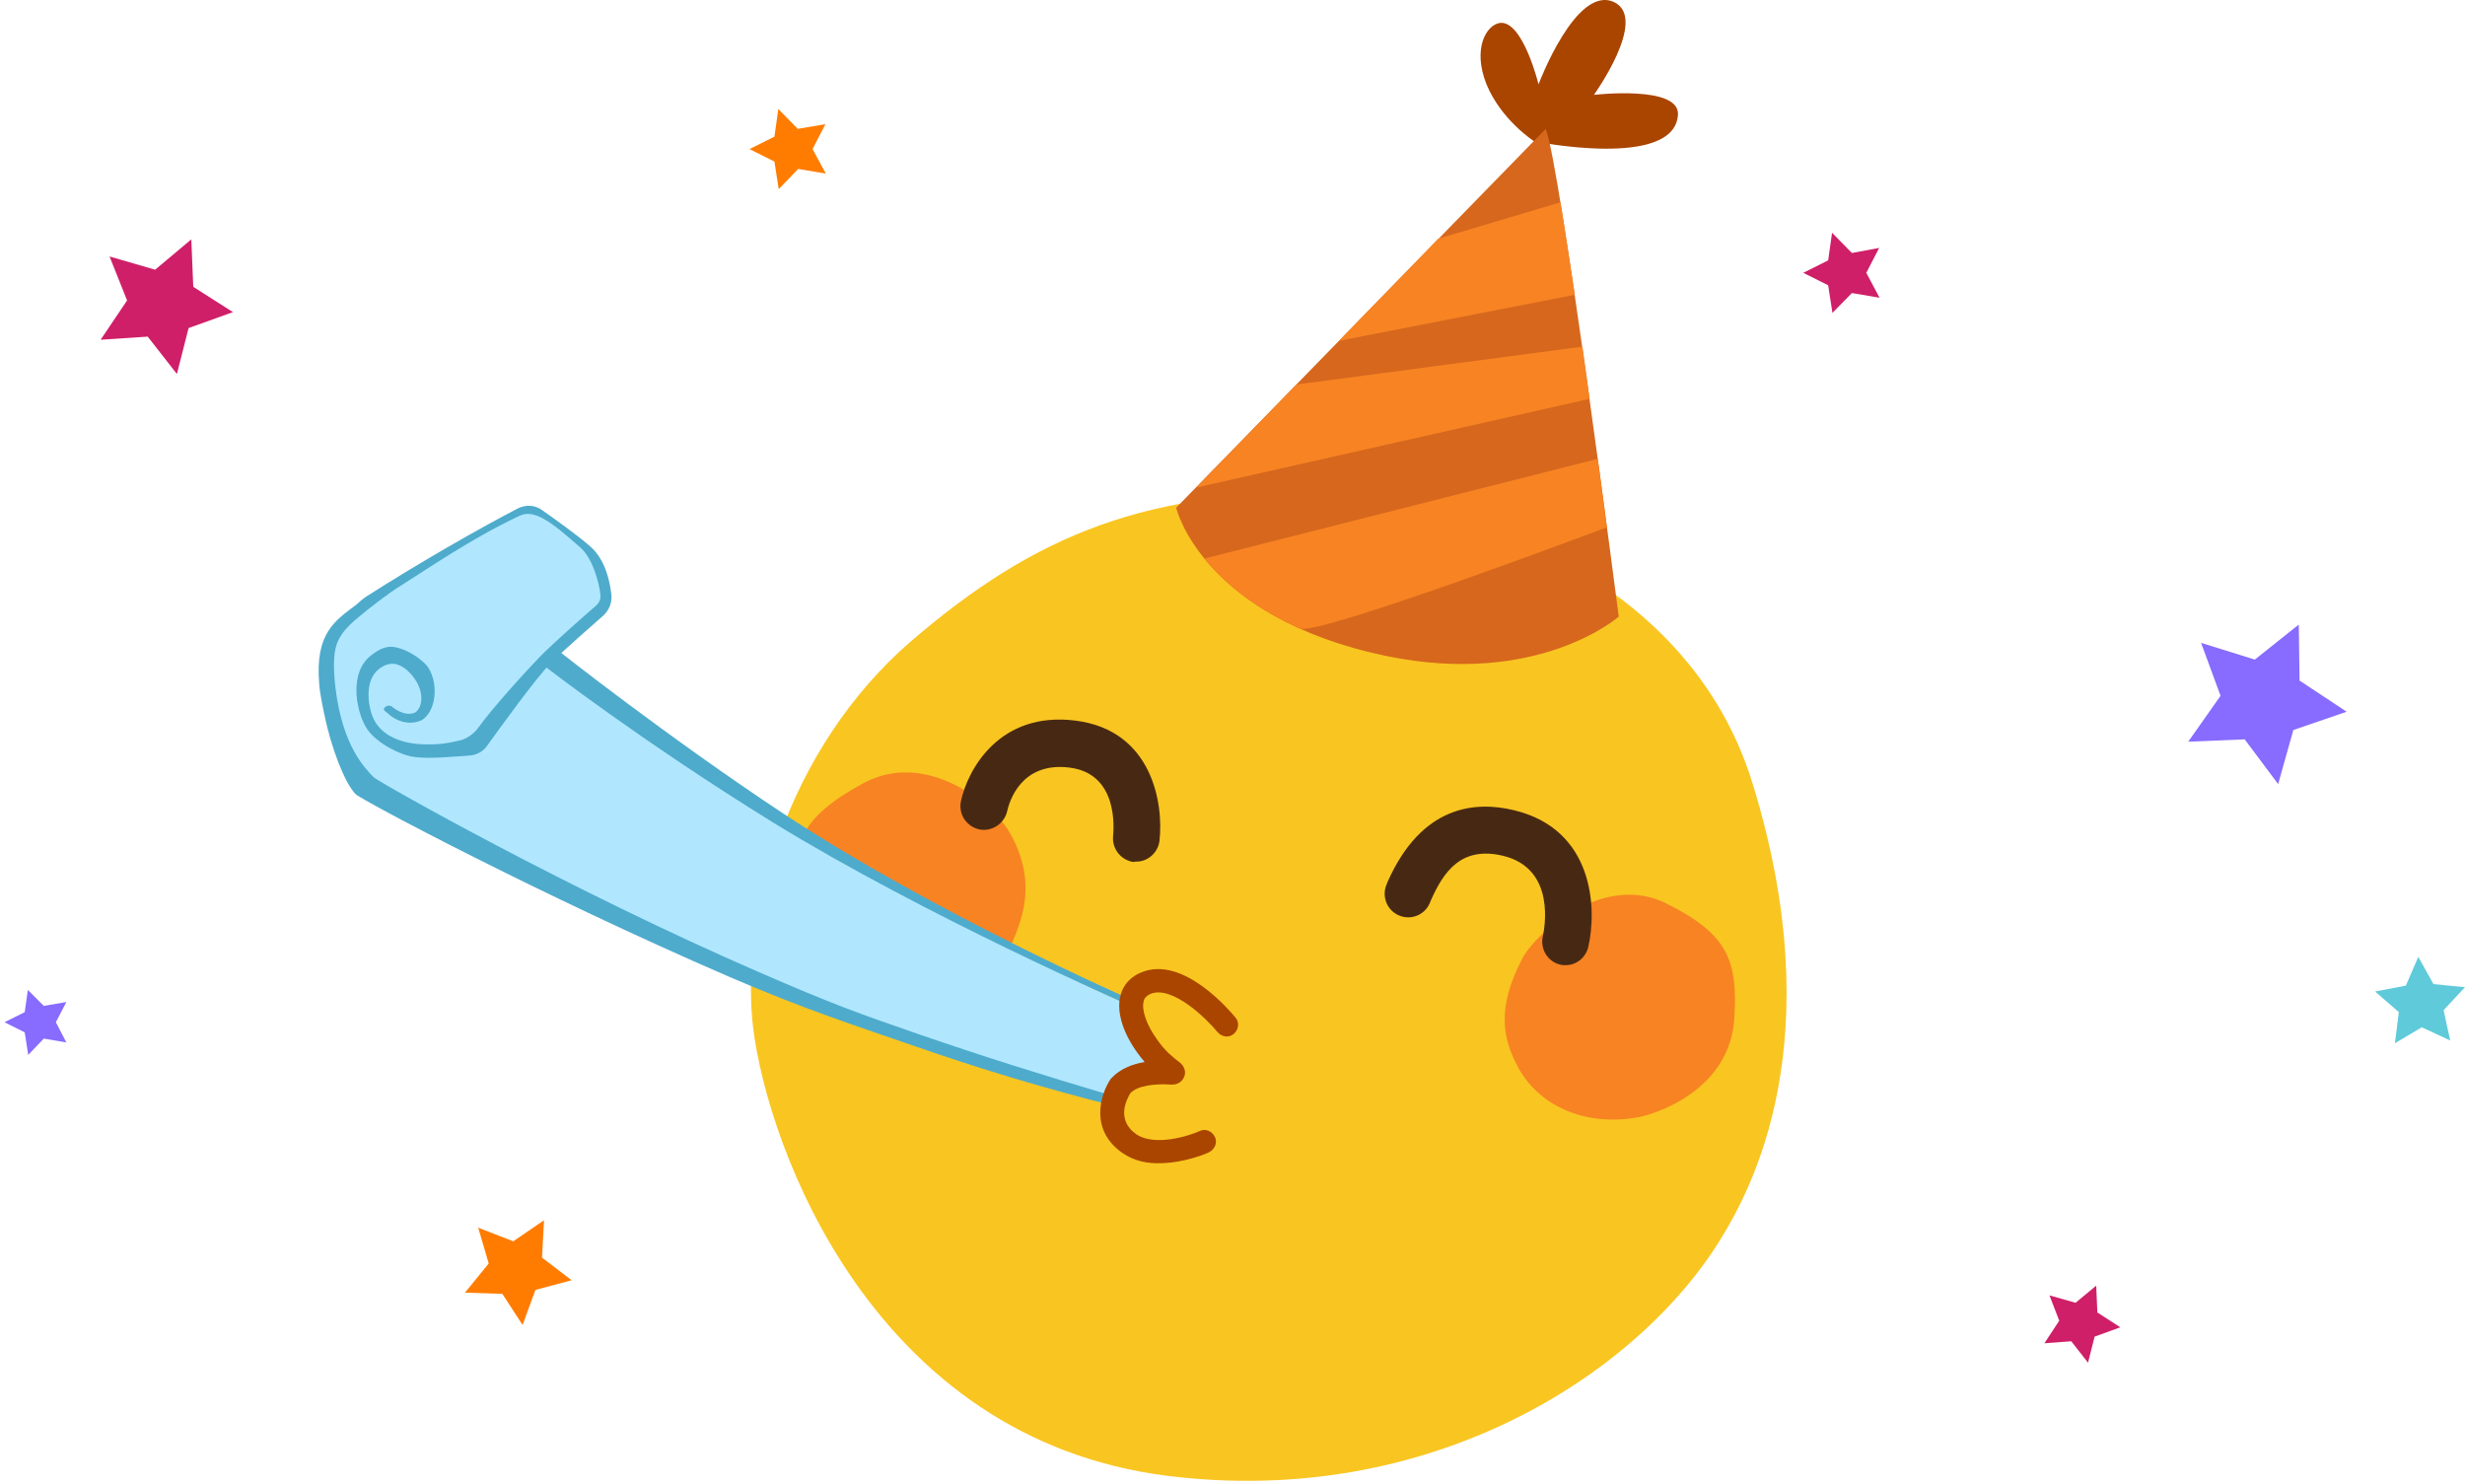 <svg width="294" height="177" viewBox="0 0 294 177" fill="none" xmlns="http://www.w3.org/2000/svg">
<path d="M268.929 78.665L274.176 74.488L274.268 81.171L279.886 84.883L273.526 87.064L271.715 93.515L267.722 88.178L260.99 88.457L264.844 82.981L262.522 76.669L268.929 78.665Z" fill="#886BFF"/>
<path d="M290.24 117.368L294 117.739L291.447 120.477L292.236 124.096L288.847 122.519L285.643 124.421L286.107 120.709L283.275 118.249L286.943 117.553L288.429 114.119L290.24 117.368Z" fill="#5FCAD9"/>
<path d="M250.152 156.534L252.891 158.298L249.827 159.411L249.038 162.52L247.041 159.968L243.838 160.2L245.602 157.509L244.441 154.492L247.552 155.374L250.013 153.332L250.152 156.534Z" fill="#CF1F68"/>
<path d="M23.05 34.208L27.785 37.225L22.493 39.127L21.1 44.603L17.618 40.148L12 40.52L15.157 35.833L13.068 30.589L18.5 32.167L22.818 28.547L23.05 34.208Z" fill="#CF1F68"/>
<path d="M95.151 15.367L98.448 14.81L96.916 17.78L98.494 20.703L95.198 20.147L92.877 22.56L92.366 19.265L89.394 17.78L92.366 16.295L92.83 13L95.151 15.367Z" fill="#FF7C00"/>
<path d="M220.877 30.171L224.127 29.568L222.594 32.538L224.173 35.508L220.877 34.951L218.555 37.318L218.045 34.023L215.073 32.538L218.045 31.053L218.509 27.758L220.877 30.171Z" fill="#CF1F68"/>
<path d="M5.224 119.967L7.917 119.503L6.664 121.916L7.917 124.329L5.224 123.865L3.367 125.814L2.949 123.123L0.535 121.916L2.949 120.71L3.321 118.064L5.224 119.967Z" fill="#886BFF"/>
<path d="M64.649 149.992L68.177 152.684L63.859 153.844L62.327 158.02L59.913 154.308L55.456 154.169L58.288 150.688L57.035 146.419L61.213 148.043L64.881 145.537L64.649 149.992Z" fill="#FF7C00"/>
<path d="M159.926 58.895C137.092 58.094 123.426 63.756 108.62 76.509C93.815 89.319 88.235 109.449 89.829 122.602C91.595 136.842 104.122 171.613 139.256 176.016C170.46 179.905 195.173 164.064 205.195 147.822C208.897 141.818 218.52 124.146 209.01 93.379C200.526 65.929 168.752 59.238 159.926 58.895Z" fill="#F9C521"/>
<path d="M182.989 16.861C182.989 16.861 179.06 14.345 177.294 10.055C175.586 5.766 177.294 2.964 178.889 2.735C181.622 2.392 183.501 10.055 183.501 10.055C183.501 10.055 188 -1.954 192.555 0.276C196.598 2.278 190.107 11.314 190.107 11.314C190.107 11.314 200.413 10.113 200.128 13.716C199.673 20.235 182.989 16.861 182.989 16.861Z" fill="#AA4500"/>
<path d="M140.281 60.554L184.355 15.375C186.063 19.321 193.067 73.536 193.067 73.536C193.067 73.536 183.501 81.999 165.279 78.225C143.299 73.593 140.281 60.554 140.281 60.554Z" fill="#D6671D"/>
<path d="M171.543 28.469L186.121 24.123C186.633 27.268 187.203 31.1 187.829 35.16L159.699 40.651L171.543 28.469Z" fill="#F78323"/>
<path d="M154.631 45.856L188.74 41.338C189.024 43.397 189.309 45.513 189.594 47.571L142.673 58.151L154.631 45.856Z" fill="#F78323"/>
<path d="M143.641 66.614L190.561 54.719C190.561 54.719 191.359 60.438 191.643 62.897C191.643 62.897 157.193 75.879 155.029 74.963C149.392 72.447 145.861 69.302 143.641 66.614Z" fill="#F78323"/>
<path d="M180.881 126.951C179.344 123.92 178.432 120.374 181.507 114.426C183.216 111.109 191.358 104.075 198.704 107.735C206.05 111.395 207.302 114.483 206.847 121.518C206.277 130.096 197.337 132.955 195.117 133.298C188.853 134.328 183.33 131.812 180.881 126.951Z" fill="#F78323"/>
<path d="M120.351 113.224C121.831 109.964 123.881 105.332 120.408 99.27C118.472 95.896 110.443 89.319 102.926 93.436C95.353 97.554 94.214 100.814 94.954 108.134C95.865 117.113 105.318 119.743 107.709 120.029C114.258 120.887 118.016 118.428 120.351 113.224Z" fill="#F78323"/>
<path d="M44.276 71.421C46.611 68.962 63.238 60.498 63.238 60.498C63.238 60.498 67.452 63.358 69.957 65.473C72.463 67.589 72.349 71.936 72.349 71.936L66.199 78.112C66.199 78.112 79.296 88.463 93.019 97.556C111.184 109.566 134.815 119.917 134.815 119.917C134.815 119.917 135.214 121.518 135.84 123.062C136.466 124.606 138.972 127.294 138.972 127.294C138.972 127.294 135.555 127.351 134.644 128.438C133.733 129.524 133.278 131.069 133.278 131.069C133.278 131.069 112.892 126.322 90.229 116.485C67.566 106.649 43.08 92.352 42.511 91.78C41.087 90.293 40.917 88.349 39.664 82.516C38.411 76.74 41.941 73.88 44.276 71.421Z" fill="#B0E7FF"/>
<path d="M134.757 119.917L135.042 119.288C134.814 119.174 111.24 108.823 93.36 96.984C79.864 88.063 66.71 77.712 66.597 77.598L64.945 79.428C65.059 79.542 76.448 88.349 92.164 98.071C110.499 109.337 134.529 119.803 134.757 119.917Z" fill="#4EABCC"/>
<path d="M133.22 131.812C133.505 131.812 133.789 131.583 133.903 131.297C134.017 130.897 133.334 130.897 132.992 130.783C123.767 128.038 117.39 126.036 109.589 123.348C102.642 120.946 99.51 119.86 90.456 115.914C67.793 106.077 45.471 93.439 44.56 92.695C43.535 91.609 40.859 89.035 40.005 82.001C39.777 79.885 39.72 78.112 40.175 76.797C40.859 74.967 42.396 73.937 43.82 72.736C44.105 72.508 46.211 70.849 47.578 69.991C51.051 67.818 55.949 64.387 61.814 61.585C62.326 61.356 63.123 60.956 64.718 61.813C66.198 62.614 67.508 63.815 69.216 65.302C70.697 66.56 71.494 69.648 71.608 70.906C71.665 71.421 71.494 71.879 71.095 72.222C69.444 73.651 66.483 76.282 64.889 77.826C63.123 79.599 58.796 84.346 57.031 86.805C56.803 87.148 56.005 88.006 54.924 88.292C53.215 88.692 52.02 88.864 50.084 88.749C47.464 88.578 45.3 87.548 44.446 85.489C43.991 84.403 43.307 81.143 45.3 79.713C45.927 79.256 46.553 79.084 47.179 79.199C48.261 79.427 49.172 80.457 49.685 81.315C50.596 82.859 50.311 84.46 49.514 84.975C48.261 85.547 46.838 84.346 46.838 84.346C46.553 84.06 46.097 84.117 45.87 84.403C45.585 84.689 46.041 84.86 46.325 85.146C46.382 85.204 48.147 86.862 50.311 85.89C51.963 84.86 52.361 81.715 51.108 79.656C50.767 79.084 49.115 77.597 47.179 77.197C46.154 76.968 45.3 77.369 44.332 78.112C41.599 80.114 42.453 84.632 43.592 86.633C44.617 88.52 47.806 90.122 49.514 90.293C51.507 90.522 53.899 90.236 55.892 90.122C56.86 90.064 57.657 89.607 58.112 88.921C59.479 87.034 64.034 80.686 65.8 78.97C67.451 77.369 70.64 74.567 71.95 73.423C72.633 72.794 73.031 71.879 72.918 70.906C72.747 69.419 72.234 66.732 70.355 65.13C68.647 63.644 66.027 61.813 64.661 60.841C63.807 60.212 62.668 60.155 61.7 60.67C56.974 63.129 49.97 67.132 43.706 71.135C43.421 71.307 42.738 71.879 42.51 72.107C40.005 73.995 37.556 75.481 38.069 81.543C38.126 82.573 38.524 84.46 38.695 85.261C39.492 89.15 41.087 93.324 42.396 94.697C43.136 95.44 64.49 106.764 86.811 116.428C95.922 120.374 102.186 122.376 109.133 124.778C116.991 127.523 125.02 129.925 133.049 131.926C133.106 131.812 133.163 131.812 133.22 131.812Z" fill="#4EABCC"/>
<path d="M138.459 138.729C141.363 138.672 144.039 137.528 144.21 137.414C144.893 137.07 145.235 136.27 144.893 135.583C144.551 134.897 143.754 134.554 143.071 134.897C141.704 135.526 137.718 136.727 135.554 135.298C132.992 133.525 134.473 130.951 134.814 130.379C135.725 129.407 137.946 129.236 139.654 129.35C140.85 129.407 141.192 128.549 141.249 128.378C141.363 128.149 141.533 127.291 140.565 126.605C140.053 126.205 138.971 125.404 138.003 123.974C136.75 122.259 136.124 120.429 136.409 119.399C136.466 119.113 136.636 118.827 137.206 118.541C139.825 117.455 143.982 121.572 145.235 123.116C145.747 123.688 146.601 123.803 147.171 123.288C147.74 122.773 147.854 121.915 147.342 121.344C146.715 120.6 141.135 113.909 136.124 115.968C134.871 116.483 134.017 117.398 133.675 118.599C133.106 120.486 133.846 123.059 135.668 125.576C135.953 125.976 136.238 126.319 136.522 126.662C135.099 126.891 133.618 127.463 132.593 128.549L132.48 128.664C131.227 130.494 129.917 134.783 133.903 137.528C135.327 138.5 136.921 138.786 138.459 138.729Z" fill="#AA4500"/>
<path d="M186.745 115.109C187.998 115.109 189.08 114.251 189.422 112.993C190.504 108.361 190.105 98.925 180.596 96.637C175.926 95.493 169.549 96.065 165.506 105.158L165.392 105.444C164.766 106.874 165.392 108.532 166.816 109.162C168.239 109.791 169.89 109.162 170.517 107.732L170.631 107.446C172.168 103.957 174.275 100.869 179.286 102.07C185.664 103.614 184.183 110.877 184.012 111.678C183.671 113.165 184.582 114.709 186.119 115.052C186.29 115.109 186.518 115.109 186.745 115.109Z" fill="#472913"/>
<path d="M135.554 102.757C136.921 102.757 138.117 101.67 138.288 100.298C138.8 95.837 137.433 87.087 128.266 85.943C119.212 84.8 115.397 91.777 114.599 95.608C114.315 97.152 115.283 98.582 116.82 98.925C118.301 99.211 119.781 98.239 120.123 96.752C120.351 95.723 121.717 90.804 127.582 91.548C133.447 92.291 132.821 98.925 132.764 99.669C132.593 101.213 133.675 102.585 135.213 102.814C135.27 102.757 135.383 102.757 135.554 102.757Z" fill="#472913"/>
</svg>
